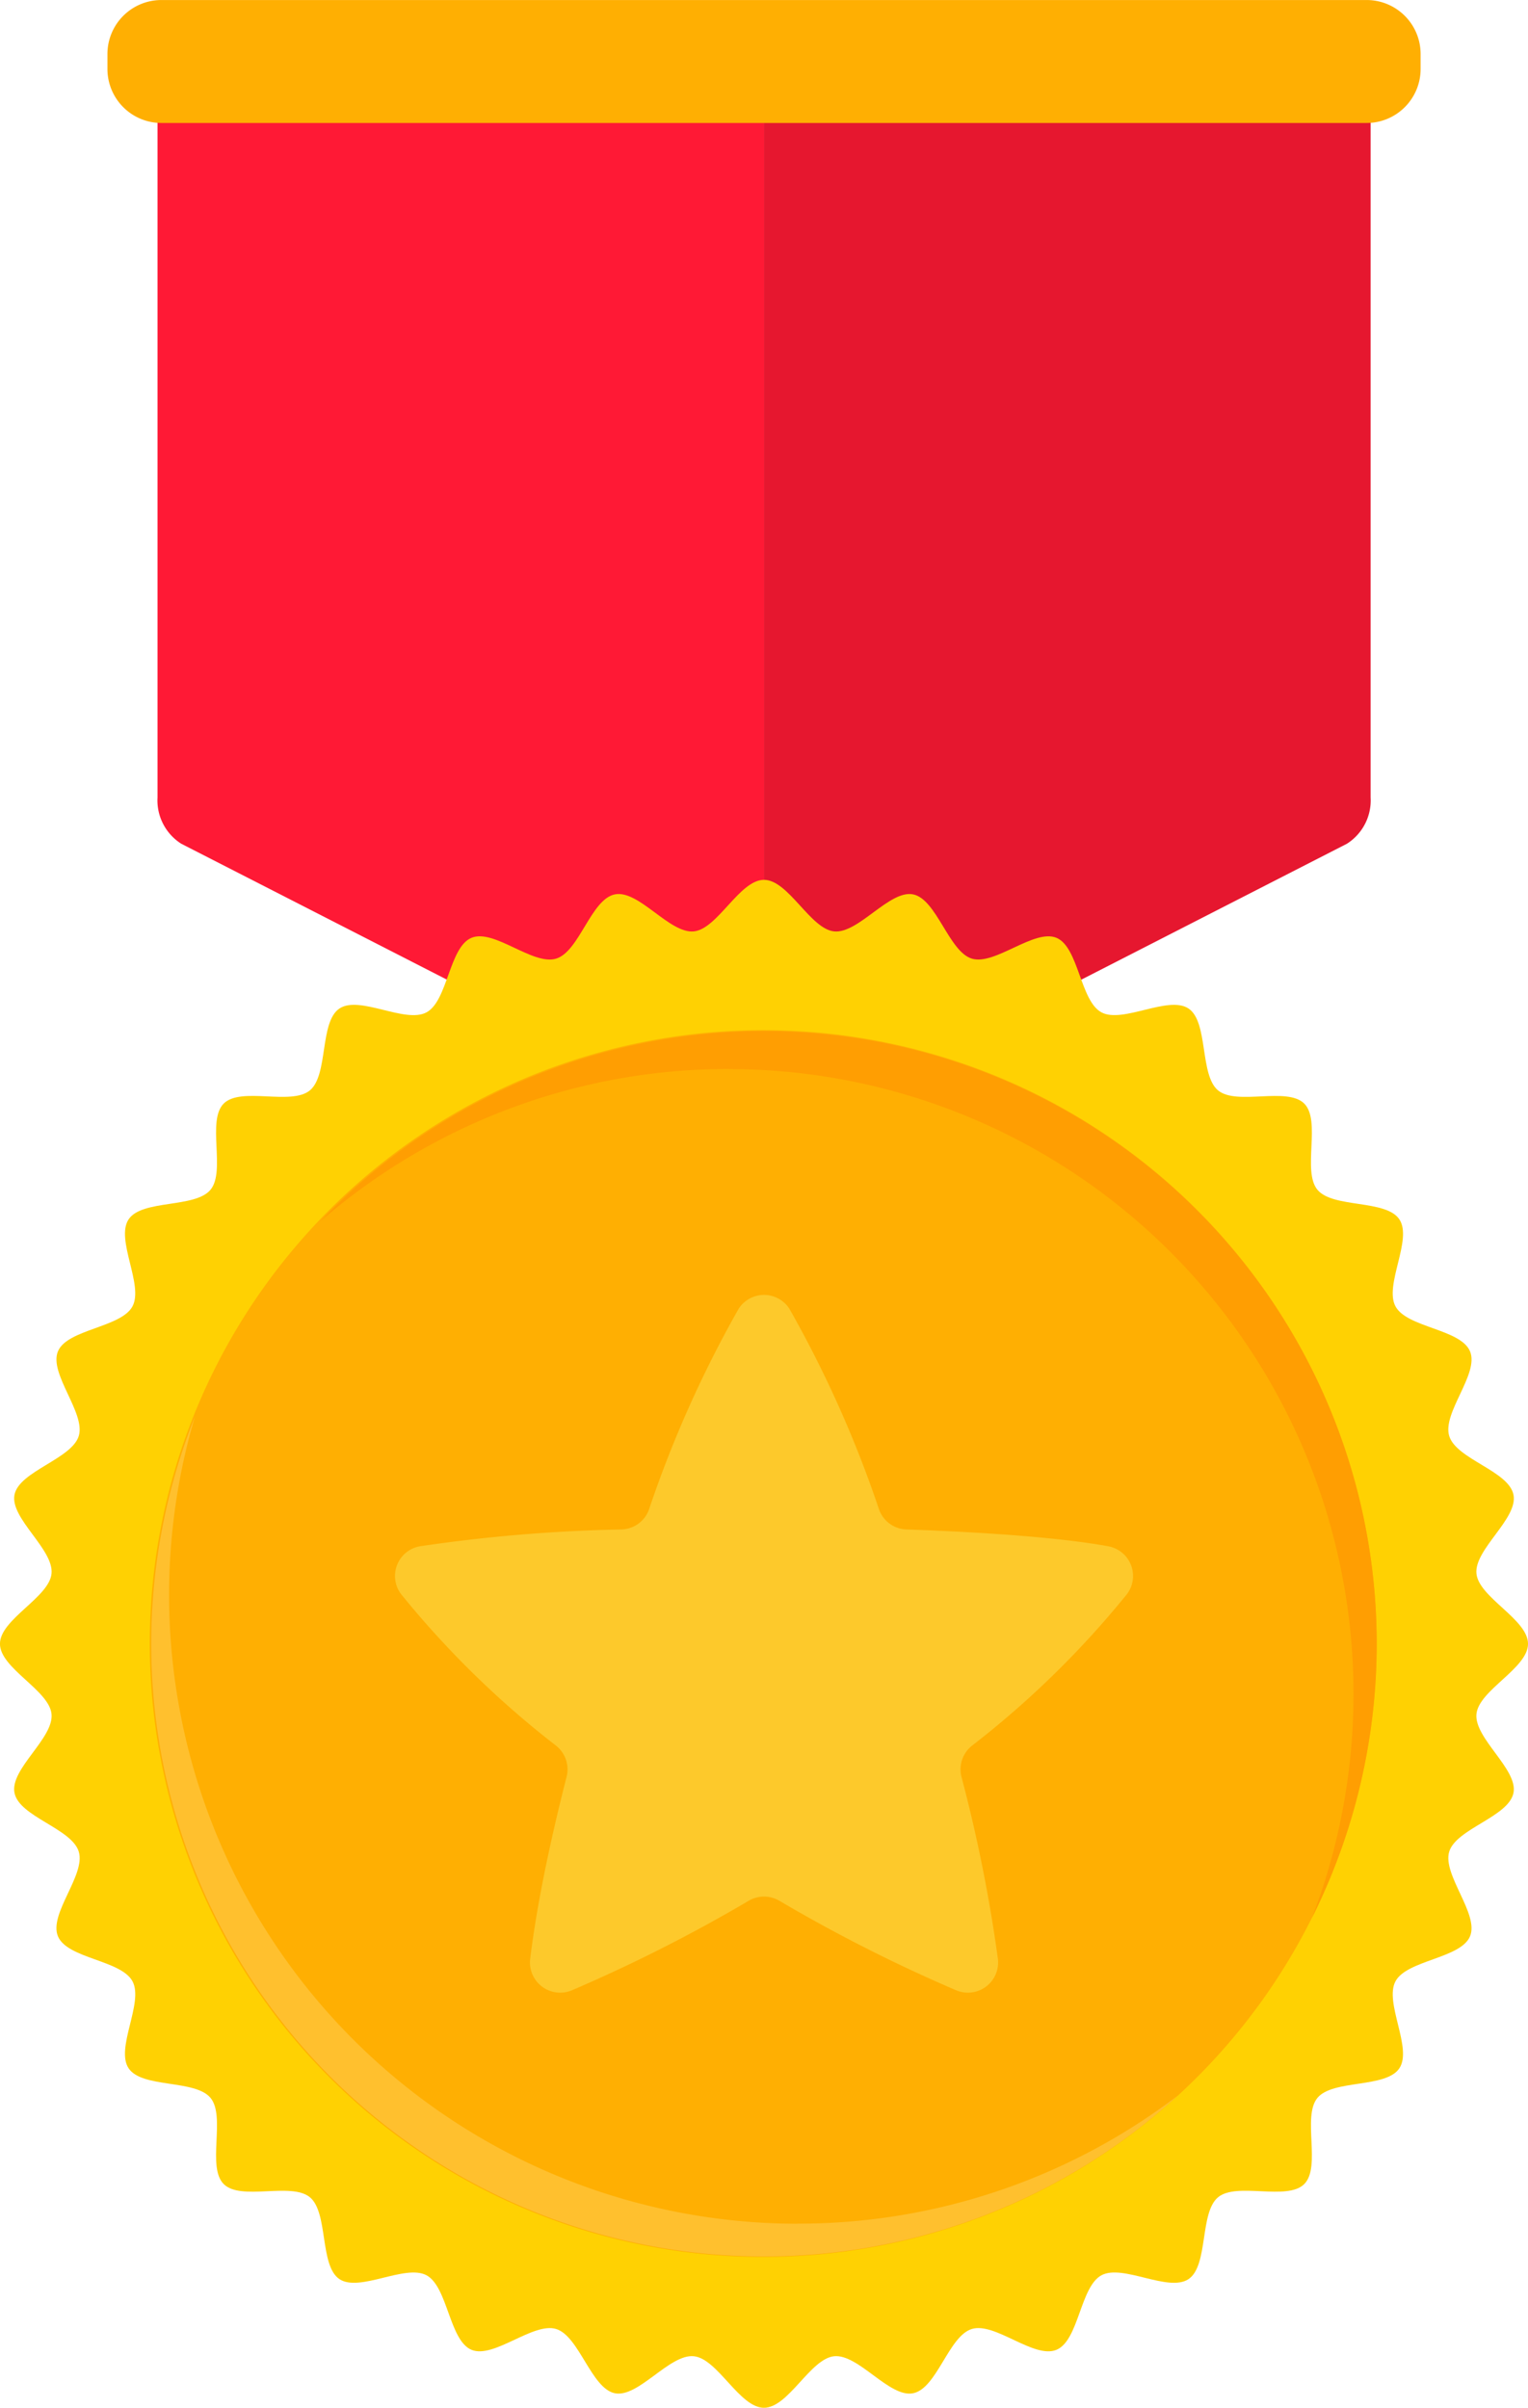 <svg xmlns="http://www.w3.org/2000/svg" width="64.44" height="101.548" viewBox="0 0 64.44 101.548">
  <g id="Group_2200" data-name="Group 2200" transform="translate(-8385.106 -6804.925)">
    <path id="Path_3027" data-name="Path 3027" d="M188.427,896.354v29.752a2.165,2.165,0,0,0,1,1.951l24.04,12.3a1.19,1.19,0,0,0,.542.135V896.354Z" transform="translate(8203.322 5912.452)" fill="#ff1935"/>
    <path id="Path_3028" data-name="Path 3028" d="M316.731,896.354v44.139a1.188,1.188,0,0,0,.547-.135l24.035-12.3a2.165,2.165,0,0,0,1-1.95V896.354Z" transform="translate(8100.596 5912.452)" fill="#e6172f"/>
    <path id="Path_3029" data-name="Path 3029" d="M219.547,1095.247c0,1.032-2.077,1.954-2.175,2.961-.1,1.025,1.759,2.332,1.562,3.326-.2,1.009-2.417,1.508-2.711,2.48s1.268,2.628.879,3.567-2.665,1-3.145,1.9.73,2.823.163,3.67-2.808.46-3.456,1.249.168,2.91-.554,3.632-2.842-.095-3.632.554-.4,2.886-1.249,3.455-2.768-.646-3.67-.163-.952,2.753-1.9,3.145-2.585-1.177-3.567-.879-1.471,2.511-2.48,2.711c-.994.2-2.3-1.661-3.326-1.562-1.007.1-1.929,2.175-2.961,2.175s-1.954-2.077-2.961-2.175c-1.025-.1-2.332,1.759-3.326,1.562s-1.508-2.416-2.48-2.711-2.628,1.268-3.567.879-1-2.665-1.9-3.145-2.823.73-3.67.163-.46-2.808-1.249-3.455-2.91.168-3.632-.554.094-2.843-.554-3.632-2.886-.4-3.455-1.249.646-2.768.163-3.67-2.752-.952-3.145-1.9,1.177-2.585.879-3.567-2.511-1.471-2.711-2.48,1.662-2.3,1.562-3.326c-.1-1.007-2.175-1.928-2.175-2.961s2.077-1.954,2.175-2.961c.1-1.026-1.758-2.332-1.562-3.326s2.417-1.508,2.711-2.48-1.268-2.628-.879-3.567,2.665-1,3.145-1.9-.73-2.823-.163-3.67,2.808-.46,3.455-1.249-.168-2.91.554-3.632,2.842.094,3.632-.554.4-2.886,1.249-3.455,2.768.646,3.67.163.952-2.752,1.9-3.145,2.585,1.177,3.567.879,1.471-2.511,2.48-2.711,2.3,1.661,3.326,1.562c1.007-.1,1.929-2.175,2.961-2.175s1.954,2.077,2.961,2.175c1.025.1,2.332-1.759,3.326-1.562s1.508,2.416,2.48,2.711,2.628-1.268,3.567-.879,1,2.665,1.9,3.145,2.823-.73,3.67-.163.46,2.808,1.249,3.456,2.91-.168,3.632.554-.095,2.842.554,3.632,2.886.4,3.456,1.249-.646,2.768-.163,3.67,2.752.952,3.145,1.9-1.177,2.585-.879,3.567,2.511,1.471,2.711,2.48-1.662,2.3-1.562,3.326c.1,1.006,2.175,1.928,2.175,2.961" transform="translate(8230 5779.006)" fill="#ffd102"/>
    <path id="Path_3030" data-name="Path 3030" d="M237.046,1111.505a25.87,25.87,0,1,0,1.757,9.382,25.845,25.845,0,0,0-1.757-9.382" transform="translate(8204.36 5753.366)" fill="#ffaf02"/>
    <path id="Path_3031" data-name="Path 3031" d="M214.376,1210.65a26.519,26.519,0,0,1-25.412-34.034,25.839,25.839,0,0,0,41.451,28.63,26.379,26.379,0,0,1-16.038,5.4" transform="translate(8204.36 5688.061)" fill="#ffc02e"/>
    <path id="Path_3032" data-name="Path 3032" d="M240.09,1096.647a26.351,26.351,0,0,1,24.581,35.8,25.838,25.838,0,0,0-41.824-29.374,26.232,26.232,0,0,1,17.243-6.43" transform="translate(8175.764 5753.366)" fill="#ff9e02"/>
    <path id="Path_3033" data-name="Path 3033" d="M268.747,1161.442c-.906-.166-2.08-.307-3.44-.422-1.5-.127-3.233-.224-5.078-.288a1.272,1.272,0,0,1-1.151-.837,48.509,48.509,0,0,0-3.782-8.469,1.272,1.272,0,0,0-2.142,0,48.54,48.54,0,0,0-3.782,8.469,1.272,1.272,0,0,1-1.151.837,66.468,66.468,0,0,0-8.518.711,1.272,1.272,0,0,0-.789,2.01,39.485,39.485,0,0,0,6.549,6.405,1.274,1.274,0,0,1,.435,1.308q-.295,1.154-.534,2.205c-.5,2.172-.82,4.008-1,5.464a1.274,1.274,0,0,0,1.781,1.323,65.523,65.523,0,0,0,7.427-3.762,1.277,1.277,0,0,1,1.307,0,65.546,65.546,0,0,0,7.427,3.762,1.274,1.274,0,0,0,1.781-1.323,63.95,63.95,0,0,0-1.535-7.669,1.275,1.275,0,0,1,.435-1.308,39.479,39.479,0,0,0,6.549-6.405,1.272,1.272,0,0,0-.789-2.01" transform="translate(8163.102 5708.698)" fill="#fdc92b"/>
    <path id="Path_3034" data-name="Path 3034" d="M230.934,882.072H180.108a2.277,2.277,0,0,1-2.277-2.277v-.632a2.277,2.277,0,0,1,2.277-2.277h50.826a2.277,2.277,0,0,1,2.277,2.277v.632a2.278,2.278,0,0,1-2.277,2.277" transform="translate(8211.806 5928.04)" fill="#ffaf02"/>
  </g>
</svg>

